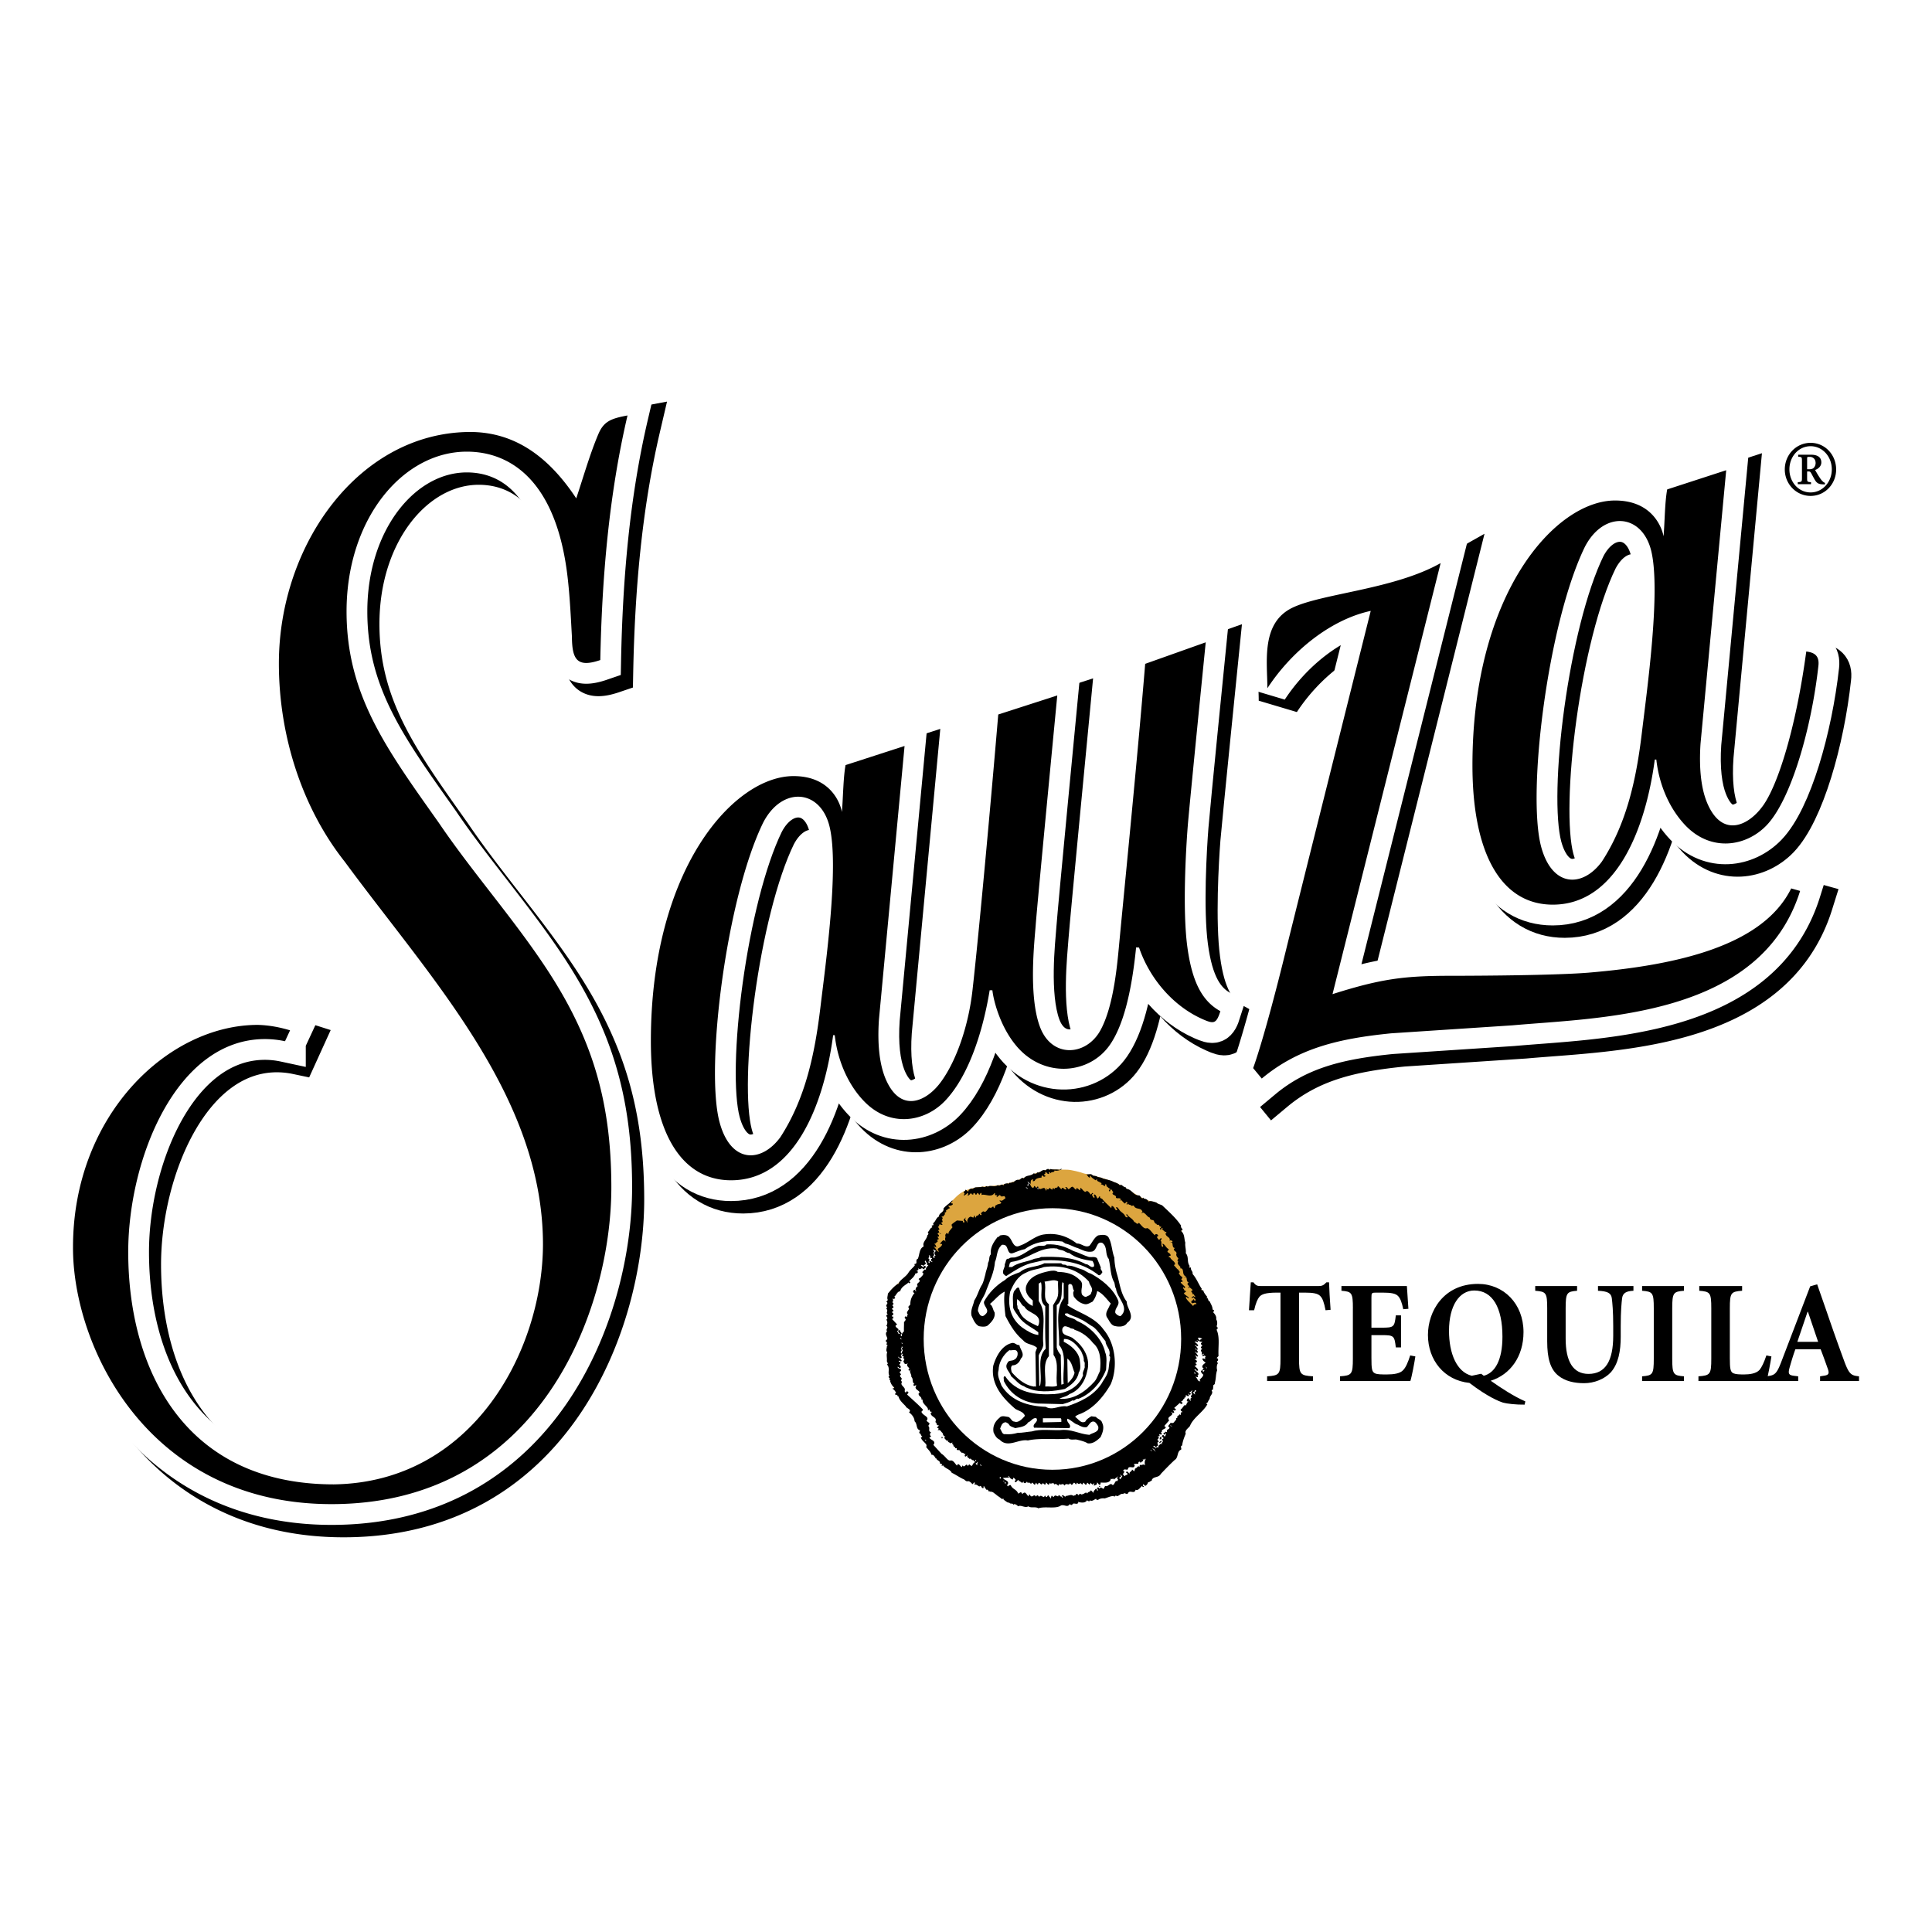 <svg xmlns="http://www.w3.org/2000/svg" width="2500" height="2500" viewBox="0 0 192.756 192.756"><path fill-rule="evenodd" clip-rule="evenodd" fill="#fff" d="M0 0h192.756v192.756H0V0z"/><path d="M129.605 135.545c0 1.586.111 1.688 1.393 1.771v.471h-4.578v-.471c1.223-.084 1.334-.186 1.334-1.771v-6.58h-.361c-1.141 0-1.531.172-1.74.414-.182.215-.361.613-.529 1.344h-.514c.057-1.031.139-2.029.182-2.785h.264c.25.342.402.371.777.371h5.723c.361 0 .514-.086.779-.371h.264c.014.613.084 1.754.154 2.742l-.502.043c-.154-.785-.293-1.186-.529-1.416-.236-.256-.695-.342-1.531-.342h-.584v6.58h-.002zM134.979 130.535c0-1.57-.111-1.67-1.143-1.756v-.471h6.529c.014.242.082 1.312.152 2.27l-.514.043c-.141-.684-.293-1.084-.516-1.314-.238-.256-.697-.342-1.545-.342h-.557c-.531 0-.557 0-.557.5v2.998h1.027c1.227 0 1.27-.07 1.406-1.227h.518v3.197h-.518c-.137-1.156-.18-1.227-1.406-1.227h-1.027v2.283c0 1.07.043 1.383.348 1.527.236.113.625.113 1.209.113.656 0 1.311-.086 1.617-.441.25-.258.473-.758.693-1.457l.516.1c-.082.572-.361 2.055-.5 2.455h-7.016v-.471c1.17-.084 1.281-.186 1.281-1.771v-5.009h.003zM146.838 137.26c-1.504-.371-2.27-2.229-2.27-4.482 0-2.527 1.043-4.025 2.52-4.025 1.822 0 2.811 1.713 2.811 4.609 0 2.326-.736 3.611-1.865 3.898-.125-.1-.193-.156-.264-.199l-.932.199zm5.344 2.556c-1.129-.488-2.465-1.357-3.451-2.059 1.949-.613 3.27-2.412 3.27-4.852 0-2.842-1.99-4.811-4.537-4.811-3.451 0-4.998 2.752-4.998 5.094 0 2.514 1.629 4.527 4.137 4.785 1.877 1.428 2.934 1.826 3.367 1.971.332.098 1.322.213 2.143.197l.069-.325zM157.346 128.309v.471c-1.016.086-1.141.186-1.141 1.756v3.014c0 2.283.736 3.525 2.281 3.525 1.686 0 2.465-1.299 2.465-3.812v-.955c0-1.529-.086-2.342-.143-2.799-.068-.5-.43-.686-1.377-.729v-.471h3.537v.471c-.711.029-1.059.229-1.129.729-.055.457-.139 1.27-.139 2.799v1.055c0 1.4-.223 2.697-1.002 3.57-.639.672-1.658 1.068-2.645 1.068-.945 0-1.908-.184-2.617-.783-.75-.627-1.072-1.684-1.072-3.383v-3.299c0-1.57-.111-1.67-1.195-1.756v-.471h4.177zM166.838 135.545c0 1.586.125 1.688 1.168 1.771v.471h-4.174v-.471c1.057-.084 1.166-.186 1.166-1.771v-5.01c0-1.57-.109-1.67-1.166-1.756v-.471h4.174v.471c-1.043.086-1.168.186-1.168 1.756v5.01zM172.586 135.49c0 1.07.055 1.398.361 1.527.236.102.627.113 1.057.113.559 0 1.213-.086 1.545-.455.223-.271.447-.744.684-1.443l.502.1c-.084.572-.363 2.055-.488 2.455h-6.793v-.471c1.17-.084 1.281-.186 1.281-1.771v-5.01c0-1.57-.111-1.67-1.199-1.756v-.471h4.275v.471c-1.113.086-1.225.186-1.225 1.756v4.955z" fill-rule="evenodd" clip-rule="evenodd"/><path d="M180.34 130.877h.039l1.016 2.998h-2.074l1.019-2.998zm1.25 6.91h3.885v-.471c-.752-.084-.977-.156-1.479-1.525a214.043 214.043 0 0 1-1.752-4.943l-.945-2.711-.697.201-2.867 7.494c-.5 1.312-.682 1.385-1.529 1.484v.471h3.201v-.471l-.348-.043c-.654-.07-.684-.229-.475-.955.182-.631.375-1.27.543-1.699h2.52c.209.543.486 1.299.654 1.785.25.627.18.785-.348.855l-.363.057v.471z" fill-rule="evenodd" clip-rule="evenodd"/><path d="M29.647 105.123a10 10 0 0 0-2.011-.213c-8.852 0-13.64 12.006-13.64 21.244 0 11.662 5.589 23.197 20.516 23.197 13.78-.199 20.816-13.234 20.871-23.928 0-14.818-11.197-26.537-19.786-38.207-4.202-5.325-6.562-12.49-6.562-19.786 0-11.907 8.044-23.1 19.144-23.1 3.745.037 7.323 1.771 10.517 6.632.688-2.043 1.37-4.434 2.191-6.39.55-1.306 1.281-1.577 2.923-1.884-1.858 7.958-2.547 16.226-2.707 24.412-2.332.792-2.818-.079-2.826-2.341-.119-1.97-.208-4.003-.445-6.002-1.121-9.529-5.658-12.449-10.058-12.463-6.387 0-11.989 6.717-11.989 15.954 0 8.336 4.021 13.769 9.191 21.07 3.258 4.805 7.26 9.33 10.516 14.196 4.662 6.965 6.703 13.332 6.709 22.154 0 12.393-7.216 31.637-27.927 31.637-18.323 0-25.832-15.732-25.783-25.641 0-13.119 9.435-22.17 18.44-22.17 1.024.016 2.089.186 3.21.543l-.494 1.086zM134.158 100.428l10.771-43.003c-4.648 2.619-11.746 3.004-14.754 4.438-3.188 1.515-2.52 5.418-2.52 8.045 2.395-3.661 6.266-6.846 10.301-7.716 0 0-7.863 31.471-8.393 33.643-2.227 9.06-3.328 11.974-3.328 11.974l.852 1.041c3.672-3.07 7.779-3.996 12.916-4.51l12.121-.799c8.727-.787 24.734-.787 28.688-13.411l-.893-.249c-2.826 5.731-11.357 7.648-20.264 8.404-4.051.33-14.268.314-14.268.314-4.158.028-6.471.315-11.229 1.829z" fill-rule="evenodd" clip-rule="evenodd" stroke="#000" stroke-width="4.144" stroke-miterlimit="2.613"/><path d="M111.957 105.453c1.268-1.828 2.129-4.984 2.602-9.698l.279.021c1.086 3.138 3.453 5.864 6.361 7.147 1.086.488 1.363.488 1.768-.799-1.684-.926-2.812-2.684-3.299-6.434-.502-3.734-.139-9.858.027-11.993.18-2.134 1.824-18.374 1.824-18.374l-6.055 2.143c-.738 8.857-1.99 21.585-2.547 27.445-.209 2.158-.514 6.599-1.936 9.156-1.418 2.539-4.885 2.797-6.041-.443-1.127-3.127-.514-8.482-.404-10.097.154-2.063 2.158-22.905 2.158-22.905l-5.891 1.904c-.744 8.859-1.914 21.594-2.561 27.444-.41 3.654-1.635 7.082-3.089 9.123-1.511 2.127-4.183 3.283-5.644-.371-.549-1.357-.779-3.299-.606-5.799l2.554-27.262-5.895 1.906c-.222 1.271-.229 3.083-.354 4.683 0 0-.566-3.57-4.838-3.57-5.909 0-14.231 9.167-14.231 26.415 0 8.994 2.958 13.904 8.01 13.904 6.244 0 9.243-7.338 10.175-14.477h.16c.307 2.742 1.462 5.068 2.923 6.584 2.541 2.639 6.028 2.111 8.072-.016 2.465-2.57 3.842-7.225 4.469-11.049h.264c.141 1.141.828 3.668 2.359 5.51 2.734 3.285 7.325 2.914 9.386-.098zM83.978 83.728c.968 4.032-.438 13.959-.925 18.04-.544 4.584-1.483 9.053-3.988 12.922-1.901 2.598-4.963 2.668-6.068-1.5-1.434-5.41.667-22.332 4.355-29.891 1.893-3.647 5.721-3.334 6.626.429z" fill-rule="evenodd" clip-rule="evenodd"/><path d="M111.957 105.453c1.268-1.828 2.129-4.984 2.602-9.698l.279.021c1.086 3.138 3.453 5.864 6.361 7.147 1.086.488 1.363.488 1.768-.799-1.684-.926-2.812-2.684-3.299-6.434-.502-3.734-.139-9.858.027-11.993.18-2.134 1.824-18.374 1.824-18.374l-6.055 2.143c-.738 8.857-1.99 21.585-2.547 27.445-.209 2.158-.514 6.6-1.936 9.156-1.418 2.539-4.885 2.797-6.041-.443-1.127-3.127-.514-8.482-.404-10.097.154-2.063 2.158-22.905 2.158-22.905l-5.891 1.904c-.744 8.859-1.914 21.594-2.561 27.444-.41 3.654-1.635 7.082-3.089 9.123-1.511 2.127-4.183 3.283-5.644-.371-.549-1.357-.78-3.299-.606-5.799l2.554-27.262-5.895 1.906c-.222 1.271-.229 3.083-.354 4.683 0 0-.566-3.57-4.838-3.57-5.909 0-14.231 9.167-14.231 26.415 0 8.994 2.958 13.904 8.01 13.904 6.244 0 9.243-7.338 10.175-14.477h.16c.307 2.742 1.462 5.068 2.923 6.584 2.541 2.639 6.028 2.111 8.072-.016 2.465-2.57 3.842-7.225 4.469-11.049h.264c.141 1.141.828 3.668 2.359 5.51 2.734 3.285 7.325 2.914 9.386-.098M83.978 83.728c.968 4.032-.438 13.959-.925 18.04-.544 4.584-1.483 9.053-3.988 12.922-1.901 2.598-4.963 2.668-6.068-1.5-1.434-5.41.667-22.332 4.355-29.891 1.893-3.647 5.721-3.334 6.626.429z" fill="none" stroke="#000" stroke-width="4.144" stroke-miterlimit="2.613"/><path d="M181.424 66.247c-1.059 7.701-2.84 13.306-4.301 15.354-1.504 2.119-4.176 3.284-5.637-.371-.557-1.37-.781-3.305-.6-5.795l2.547-27.275-5.887 1.912c-.236 1.27-.236 3.077-.361 4.683 0 0-.57-3.582-4.846-3.582-5.9 0-14.223 9.172-14.223 26.426 0 8.992 2.949 13.896 8.002 13.896 6.25 0 9.244-7.337 10.174-14.477h.168c.309 2.755 1.461 5.067 2.924 6.588 2.547 2.651 6.025 2.114 8.072-.014 2.463-2.569 4.496-9.736 5.162-15.94.128-1.006-.403-1.32-1.194-1.405zm-15.477-10.022c.986 4.041-.434 13.955-.92 18.045-.541 4.589-1.475 9.059-3.994 12.933-1.893 2.585-4.955 2.65-6.068-1.513-1.434-5.403.668-22.335 4.369-29.9 1.895-3.641 5.707-3.328 6.613.435z" fill-rule="evenodd" clip-rule="evenodd"/><path d="M181.424 66.247c-1.059 7.701-2.84 13.306-4.301 15.354-1.504 2.119-4.176 3.284-5.637-.371-.557-1.37-.781-3.305-.6-5.795l2.547-27.275-5.887 1.912c-.236 1.27-.236 3.077-.361 4.683 0 0-.57-3.582-4.846-3.582-5.9 0-14.223 9.172-14.223 26.426 0 8.992 2.949 13.896 8.002 13.896 6.25 0 9.244-7.337 10.174-14.477h.168c.309 2.755 1.461 5.067 2.924 6.588 2.547 2.651 6.025 2.114 8.072-.014 2.463-2.569 4.496-9.736 5.162-15.94.128-1.006-.403-1.32-1.194-1.405m-15.477-10.022c.986 4.041-.434 13.955-.92 18.045-.541 4.589-1.475 9.058-3.994 12.933-1.893 2.585-4.955 2.65-6.068-1.513-1.434-5.403.668-22.335 4.369-29.9 1.895-3.641 5.707-3.328 6.613.435z" fill="none" stroke="#000" stroke-width="4.144" stroke-miterlimit="2.613"/><path d="M28.436 103.883a9.643 9.643 0 0 0-2.004-.215c-8.858 0-13.639 12.006-13.639 21.242 0 11.68 5.582 23.186 20.509 23.186 13.778-.188 20.82-13.219 20.871-23.912 0-14.82-11.199-26.541-19.778-38.214-4.212-5.312-6.571-12.492-6.571-19.773 0-11.914 8.046-23.1 19.14-23.1 3.75.029 7.327 1.771 10.528 6.624.683-2.041 1.363-4.426 2.192-6.379.549-1.314 1.28-1.585 2.923-1.892-1.858 7.95-2.553 16.223-2.715 24.403-2.331.8-2.817-.07-2.832-2.333-.112-1.971-.202-4.005-.438-5.997-1.119-9.529-5.658-12.457-10.047-12.462-6.397 0-11.999 6.709-11.999 15.946 0 8.346 4.03 13.77 9.201 21.078 3.249 4.799 7.25 9.324 10.509 14.199 4.662 6.971 6.7 13.324 6.708 22.146.006 12.393-7.209 31.637-27.92 31.637-18.323 0-25.832-15.732-25.79-25.641 0-13.121 9.444-22.172 18.44-22.172 1.022.027 2.089.201 3.216.543l-.504 1.086zM132.945 99.186l10.787-43.004c-4.648 2.621-11.76 3.013-14.766 4.44-3.188 1.521-2.52 5.418-2.52 8.045 2.393-3.664 6.275-6.846 10.312-7.718 0 0-7.877 31.479-8.408 33.65-2.211 9.055-3.324 11.967-3.324 11.967l.861 1.041c3.676-3.068 7.768-3.996 12.902-4.512l12.125-.799c8.727-.785 24.732-.799 28.684-13.407l-.891-.251c-2.824 5.731-11.357 7.661-20.25 8.407-4.051.326-14.279.312-14.279.312-4.16.03-6.471.315-11.233 1.829z" fill-rule="evenodd" clip-rule="evenodd" fill="#fff" stroke="#fff" stroke-width="4.144" stroke-miterlimit="2.613"/><path d="M110.746 104.227c1.268-1.844 2.131-4.998 2.604-9.706l.293.015c1.07 3.137 3.436 5.863 6.346 7.148 1.1.484 1.363.484 1.768-.799-1.684-.93-2.797-2.684-3.297-6.428-.502-3.74-.127-9.865.039-12 .168-2.126 1.797-18.373 1.797-18.373l-6.041 2.148c-.723 8.858-1.992 21.58-2.547 27.445-.209 2.148-.516 6.594-1.936 9.149-1.42 2.541-4.873 2.799-6.039-.443-1.133-3.125-.52-8.484-.4-10.096.148-2.063 2.152-22.901 2.152-22.901l-5.889 1.9c-.746 8.858-1.908 21.6-2.562 27.443-.404 3.67-1.628 7.08-3.09 9.121-1.503 2.129-4.182 3.299-5.644-.355-.542-1.371-.778-3.312-.604-5.811l2.553-27.257-5.888 1.906c-.228 1.271-.236 3.075-.361 4.682 0 0-.556-3.584-4.83-3.584-5.915 0-14.231 9.172-14.231 26.422 0 8.994 2.958 13.904 8.003 13.904 6.242 0 9.241-7.336 10.181-14.477h.16c.307 2.742 1.455 5.07 2.917 6.582 2.548 2.656 6.026 2.113 8.072-.014 2.465-2.57 3.843-7.209 4.468-11.051h.271c.133 1.156.822 3.67 2.359 5.512 2.724 3.298 7.318 2.914 9.376-.082zM82.769 82.485c.973 4.034-.433 13.955-.919 18.042-.551 4.582-1.482 9.064-3.996 12.934-1.898 2.584-4.96 2.656-6.067-1.514-1.435-5.396.668-22.339 4.362-29.889 1.893-3.649 5.721-3.328 6.62.427z" fill-rule="evenodd" clip-rule="evenodd"/><path d="M110.746 104.227c1.268-1.844 2.131-4.998 2.604-9.706l.293.015c1.07 3.137 3.436 5.863 6.346 7.148 1.1.484 1.363.484 1.768-.799-1.684-.93-2.797-2.684-3.297-6.428-.502-3.74-.127-9.865.039-12 .168-2.126 1.797-18.373 1.797-18.373l-6.041 2.148c-.723 8.858-1.992 21.58-2.547 27.445-.209 2.148-.516 6.594-1.936 9.149-1.42 2.541-4.873 2.799-6.039-.443-1.133-3.125-.52-8.484-.4-10.096.148-2.063 2.152-22.901 2.152-22.901l-5.889 1.9c-.746 8.858-1.908 21.6-2.562 27.443-.404 3.67-1.628 7.08-3.09 9.121-1.503 2.129-4.182 3.299-5.645-.355-.542-1.371-.777-3.312-.604-5.811l2.553-27.257-5.888 1.906c-.228 1.271-.236 3.075-.361 4.682 0 0-.556-3.584-4.83-3.584-5.915 0-14.231 9.172-14.231 26.422 0 8.994 2.958 13.904 8.003 13.904 6.242 0 9.241-7.336 10.181-14.477h.16c.307 2.74 1.455 5.07 2.917 6.582 2.548 2.656 6.026 2.113 8.072-.014 2.465-2.57 3.843-7.209 4.468-11.051h.271c.133 1.156.822 3.67 2.359 5.512 2.725 3.298 7.319 2.914 9.377-.082M82.769 82.485c.973 4.034-.433 13.955-.919 18.042-.551 4.582-1.482 9.064-3.996 12.934-1.898 2.584-4.96 2.656-6.067-1.514-1.435-5.396.668-22.339 4.363-29.889 1.892-3.649 5.72-3.328 6.619.427z" fill="none" stroke="#fff" stroke-width="4.144" stroke-miterlimit="2.613"/><path d="M180.211 65.003c-1.041 7.71-2.838 13.307-4.299 15.356-1.504 2.119-4.176 3.282-5.637-.373-.543-1.362-.779-3.303-.613-5.796l2.561-27.275-5.887 1.914c-.236 1.271-.236 3.083-.361 4.683 0 0-.557-3.577-4.844-3.577-5.902 0-14.225 9.165-14.225 26.417 0 8.988 2.965 13.905 8.018 13.905 6.234 0 9.227-7.345 10.174-14.477h.154c.305 2.75 1.459 5.068 2.92 6.589 2.547 2.642 6.027 2.107 8.074-.021 2.463-2.569 4.494-9.736 5.178-15.934.111-1.002-.418-1.323-1.213-1.411zM164.75 54.99c.961 4.032-.445 13.955-.932 18.045-.545 4.589-1.479 9.05-3.996 12.92-1.893 2.59-4.955 2.654-6.068-1.5-1.42-5.404.684-22.342 4.371-29.901 1.893-3.648 5.721-3.333 6.625.436z" fill-rule="evenodd" clip-rule="evenodd"/><path d="M180.211 65.003c-1.041 7.71-2.838 13.306-4.299 15.355-1.504 2.12-4.176 3.282-5.637-.373-.543-1.361-.779-3.303-.613-5.795l2.561-27.275-5.887 1.915c-.236 1.271-.236 3.083-.361 4.683 0 0-.557-3.577-4.844-3.577-5.902 0-14.225 9.165-14.225 26.417 0 8.988 2.965 13.905 8.018 13.905 6.234 0 9.227-7.345 10.174-14.477h.154c.305 2.75 1.459 5.068 2.92 6.589 2.547 2.642 6.027 2.107 8.074-.021 2.463-2.569 4.494-9.736 5.178-15.934.111-1.003-.418-1.324-1.213-1.412M164.75 54.99c.961 4.032-.445 13.955-.932 18.045-.545 4.589-1.479 9.05-3.996 12.92-1.893 2.59-4.955 2.654-6.068-1.5-1.42-5.404.684-22.343 4.371-29.901 1.893-3.648 5.721-3.333 6.625.436z" fill="none" stroke="#fff" stroke-width="4.144" stroke-miterlimit="2.613"/><path d="M28.436 103.883a9.643 9.643 0 0 0-2.004-.215c-8.858 0-13.639 12.006-13.639 21.242 0 11.68 5.582 23.186 20.509 23.186 13.778-.188 20.82-13.219 20.871-23.912 0-14.818-11.199-26.541-19.778-38.214-4.212-5.312-6.571-12.492-6.571-19.773 0-11.914 8.046-23.1 19.14-23.1 3.75.029 7.327 1.772 10.528 6.624.683-2.041 1.363-4.426 2.192-6.379.549-1.314 1.28-1.585 2.923-1.892-1.858 7.95-2.553 16.223-2.715 24.403-2.331.8-2.817-.07-2.832-2.333-.112-1.971-.202-4.005-.438-5.997-1.119-9.529-5.658-12.457-10.047-12.462-6.397 0-11.999 6.709-11.999 15.946 0 8.346 4.03 13.77 9.201 21.078 3.249 4.799 7.25 9.324 10.509 14.199 4.662 6.971 6.7 13.324 6.708 22.146.006 12.393-7.209 31.637-27.92 31.637-18.323 0-25.832-15.732-25.79-25.641 0-13.119 9.444-22.172 18.44-22.172 1.022.027 2.089.201 3.216.543l-.504 1.086zM132.945 99.186l10.787-43.004c-4.648 2.621-11.76 3.013-14.766 4.44-3.188 1.521-2.52 5.418-2.52 8.045 2.393-3.664 6.275-6.846 10.312-7.718 0 0-7.877 31.479-8.408 33.65-2.211 9.055-3.324 11.967-3.324 11.967l.861 1.041c3.676-3.068 7.768-3.996 12.902-4.512l12.125-.799c8.727-.785 24.732-.799 28.684-13.407l-.891-.251c-2.824 5.731-11.357 7.661-20.25 8.407-4.051.326-14.279.312-14.279.312-4.16.03-6.471.315-11.233 1.829zM110.746 104.227c1.268-1.844 2.131-4.998 2.604-9.706l.293.015c1.07 3.137 3.436 5.863 6.346 7.148 1.1.484 1.363.484 1.768-.799-1.684-.93-2.797-2.684-3.297-6.428-.502-3.74-.127-9.865.039-12 .168-2.126 1.797-18.373 1.797-18.373l-6.041 2.148c-.723 8.858-1.992 21.58-2.547 27.445-.209 2.148-.516 6.594-1.936 9.149-1.42 2.541-4.873 2.799-6.039-.443-1.133-3.125-.52-8.484-.4-10.096.148-2.063 2.152-22.901 2.152-22.901l-5.889 1.9c-.746 8.858-1.908 21.6-2.562 27.443-.404 3.67-1.628 7.08-3.09 9.121-1.503 2.129-4.182 3.299-5.644-.355-.542-1.371-.778-3.312-.604-5.811l2.553-27.257-5.888 1.906c-.228 1.271-.236 3.075-.361 4.682 0 0-.556-3.584-4.83-3.584-5.915 0-14.231 9.172-14.231 26.422 0 8.994 2.958 13.904 8.003 13.904 6.242 0 9.241-7.336 10.181-14.477h.16c.307 2.742 1.455 5.07 2.917 6.582 2.548 2.656 6.026 2.113 8.072-.014 2.465-2.57 3.843-7.209 4.468-11.051h.271c.133 1.156.822 3.67 2.359 5.512 2.724 3.298 7.318 2.914 9.376-.082zM82.769 82.485c.973 4.034-.433 13.955-.919 18.042-.551 4.582-1.482 9.064-3.996 12.934-1.898 2.584-4.96 2.656-6.067-1.514-1.435-5.396.668-22.339 4.362-29.889 1.893-3.649 5.721-3.328 6.62.427z" fill-rule="evenodd" clip-rule="evenodd"/><path d="M180.211 65.003c-1.041 7.71-2.838 13.307-4.299 15.356-1.504 2.119-4.176 3.282-5.637-.373-.543-1.362-.779-3.303-.613-5.796l2.561-27.275-5.887 1.914c-.236 1.271-.236 3.083-.361 4.683 0 0-.557-3.577-4.844-3.577-5.902 0-14.225 9.165-14.225 26.417 0 8.988 2.965 13.905 8.018 13.905 6.234 0 9.227-7.345 10.174-14.477h.154c.305 2.75 1.459 5.068 2.92 6.589 2.547 2.642 6.027 2.107 8.074-.021 2.463-2.569 4.494-9.736 5.178-15.934.111-1.002-.418-1.323-1.213-1.411zM164.75 54.99c.961 4.032-.445 13.955-.932 18.045-.545 4.589-1.479 9.05-3.996 12.92-1.893 2.59-4.955 2.654-6.068-1.5-1.42-5.404.684-22.342 4.371-29.901 1.893-3.648 5.721-3.333 6.625.436zM180.645 44.518c1.184 0 2.115 1.034 2.115 2.312 0 1.27-.932 2.3-2.115 2.3-1.197 0-2.115-1.03-2.115-2.3-.001-1.278.917-2.312 2.115-2.312zm0-.336c-1.436 0-2.576 1.186-2.576 2.657 0 1.448 1.141 2.639 2.576 2.639 1.434 0 2.547-1.191 2.547-2.639-.001-1.471-1.114-2.657-2.547-2.657zm-1.239 1.186v.201c.348.021.375.033.375.406v1.726c0 .364-.027.379-.418.408v.199h1.322v-.199c-.375-.029-.389-.044-.389-.408v-.663h.18c.084 0 .139.035.209.143.055.093.266.507.402.727.182.301.391.4.754.415l.236.008v-.151l-.027-.015a.677.677 0 0 1-.236-.178c-.1-.093-.197-.228-.336-.45-.137-.199-.305-.514-.391-.648.35-.114.627-.394.627-.75 0-.627-.541-.771-1.016-.771h-1.292zm.891.4c0-.178 0-.187.264-.187.236 0 .584.143.584.628 0 .107-.043.379-.264.528a.702.702 0 0 1-.334.079h-.25v-1.048z" fill-rule="evenodd" clip-rule="evenodd"/><path d="M96.561 118.686c1.027-.398 2.4-.242 3.82-.572 1.363-.312 3.533-1.439 4.381-1.439.57 0 1.363.027 1.74.027.418.016 1.35.256 1.643.373 1.059.229 2.031.484 2.99.855.836.312 1.949 1.143 2.715 1.527 1.686.857 1.211-.113 3.355 2.113.988 1.027.764 2.396 1.211 4.125.584 2.242 2.574 3.883 2.867 6.326.32 2.783-.098 6.279-1.072 7.936-.486.814-1.295 1.4-1.795 2.215-.473.771-.516 1.557-.85 2.496-.209.613-3.008 3.398-4.551 3.941-1.336.455-2.658.543-4.135.844-2.031.412-4.705 1.141-7.379.67-.996-.156-1.518-.912-2.234-1.342-2.366-1.398-4.468-1.658-6.173-3.727-.953-1.156-1.135-2.67-1.963-4.039-.599-.973-1.809-1.9-2.15-3.057-.384-1.299-.578-7.922-.187-9.107.11-.328 2.226-1.756 2.803-3.156.919-2.242 1.497-4.012 3.404-5.895.641-.655.863-.843 1.56-1.114z" fill-rule="evenodd" clip-rule="evenodd" fill="#dca53f"/><path d="M104.705 116.73l.1-.1c.318.1.625 0 .916.1.059-.1.141-.115.223-.1.029.029-.473.256-.736.143 0 .258-.32.086-.377.285l-.125-.143c-.068.029-.041.143-.041.199-.209.117-.377-.5-.377 0-.068-.029-.082.059-.137.086.039.086.18.031.137.145-.027.084-.125.041-.18.041-.057-.041-.07-.129-.125-.1-.1.029-.043.143-.068.199-.254.029-.59.072-.682.33l-.18.043c0-.043-.014-.113.049-.143-.027-.059-.105-.029-.139-.029-.217.113-.057.385-.195.459.064.141.139.367.334.367l.092-.184c.131 0 .096.242.273.129l.084-.129c.166.756.654-.242.793.471l.098-.1c-.055-.016-.055-.086-.055-.129.068.029.125.129.223.086l.096-.145.266.188.098-.188.139.145c0-.27.375-.043.32-.328.139.059.223.184.361.328.18-.416.279.199.529-.043l-.139-.156c.082-.07.25.043.266.156.193.141.361-.443.598-.102l.193.188c.057-.043.057-.115.084-.188.084.059.223.145.305.242.1-.055.043-.154.057-.242.223.088.334.459.6.389v-.102c.207.057.307.199.418.373.139.012.125-.26.277-.088-.25.088-.041.285.041.414h.057c.125-.1-.139-.213 0-.326.279 0 .236.711.486.227v-.029h.098c-.055.158.098.199.195.229.291.371.613.615.918.943l.041-.229c.223.016.309.312.42.428.039 0 .109 0 .139-.07 0-.088-.168-.1-.1-.229.127-.029.182.141.266.199.152.314.514.371.641.74.111.045.166.158.238 0-.043-.07-.182-.113-.127-.227l.027-.045c.182.346.586.445.752.814.195.016.25.33.461.074.25.242.514.684.818.527.309.1.502.525.781.713.07-.029 0-.143.084-.1.098-.029.166.016.223.1.068.113-.07.113-.125.172.068.1.111.199.236.301l.18-.201c.084.043.043.129.043.201-.043-.029-.055.012-.098.041.207.172 0 .43.193.656.211-.084-.041-.199.043-.326.264.113.307.414.611.555l-.152.242c.111.145.363.188.32.414.111-.055-.445.1-.043.158.125.301.502.385.502.715-.057-.043-.098.057-.125.07.168.158.307.4.486.471 0 .059 0 .129.07.158h.029v.084c-.029 0-.057.029-.1.057.084.174.182.344.391.416-.098.059-.041.186-.154.229l.154.156c0 .172-.209 0-.195.172l.459.441-.098.102-.096-.102c-.111.113.111.201.096.33.057.041.195 0 .141.143-.057.057-.141.057-.182.143.098.199.5.328.475.5-.127.041-.182-.258-.293-.072.166.344.486.543.736.844.084-.188.195-.188.334-.201-.111-.357-.486.143-.516-.229 0-.158.182-.086.182-.242.154-.043.084.271.236.1.043-.199-.207-.143-.193-.328l-.168.129c-.082-.158.111-.129.125-.23.098 0 .154.188.236.059-.139-.016-.111-.328-.318-.242-.029-.059.012-.072.025-.086-.025-.086-.164-.129-.125-.244.07.016.1-.055.125-.1l-.305-.271a.108.108 0 0 0-.057.102h-.098c.363-.285-.305-.314.072-.572-.293-.113-.113-.428-.293-.57-.043.043-.057.113-.141.102l.141-.145c-.461-.172-.057-.842-.598-.799.291-.129-.391-.357-.141-.672-.195-.084 0-.213 0-.342-.125-.072-.264-.314-.182-.457.043-.258-.516-.316-.139-.559-.416.016-.098-.67-.459-.525 0-.102.209.012.193-.145-.055-.07-.139-.086-.236-.086l-.057.059c.154-.4-.4-.385-.4-.771.039.012.055-.014.096-.043 0-.059-.041-.072-.057-.1-.055-.014-.096.057-.123.1.123-.229-.377-.229-.195-.471-.168-.059-.098.113-.182.17-.055 0-.068-.07-.098-.129l.141-.143c-.043-.07-.111-.041-.166-.041.012-.088-.057-.129-.1-.188h-.193c.014-.041-.016-.084-.043-.1-.082.016-.195-.143-.223-.242-.027-.213-.418-.043-.418-.369-.279-.074-.389-.414-.695-.516l-.098.086-.043-.043.1-.1c-.154-.5-.684-.158-.877-.643l-.236.043c-.043-.158-.266-.043-.322-.244-.039.043-.053.131-.139.102l-.027-.059c.027-.043.113-.055.084-.143-.111-.156-.168.129-.279.1l-.361-.371c-.043.043-.082.115-.139.102l.139-.158c-.182-.186-.307-.014-.5-.143.139-.314-.586-.23-.236-.57-.154-.057-.113-.244-.279-.271l-.098.244c-.041-.074-.111-.102-.07-.201.057.043.07-.059.125-.086-.207-.072-.207-.172-.416-.285.012-.016.055-.043.055-.1l-.098-.084c-.07.025-.041.125-.055.184-.152 0-.293-.242-.459-.1 0-.045.152-.084.082-.172l-.082-.115-.084.115c.334-.143-.461-.115-.225-.443l-.193.143c-.168-.143-.404-.242-.5-.471-.098.029-.029.143-.057.199-.166.029-.266-.299-.404-.371.139.172.502-.129.697.172l.361.059c.154.154.459.084.625.229.377.113.795.172 1.074.342.236.084.541.172.639.371.016-.016.055-.057.055-.102.197.045.309.273.545.273-.029.084.055.113.082.156.557.086.654.672 1.252.654.141.059.252.473.418.188-.041.072.057.113.084.143.182 0 .334.113.418.285.209-.127.529.029.779.086.168.186.391.172.598.301.613.584 1.434 1.312 1.879 2.025-.137.217.404.4-.041.502.418.299.32.785.459 1.186-.055.312.098.727.043 1.041.348.412.068.898.418 1.312-.043 0-.07.014-.1.059 0 .041.029.057.057.07h.141c-.043.301.207.344.164.643.404.443.615 1.057.92 1.484l-.068.1.221.059c.029.199.238.455.404.656l-.125.129c.266-.129.125.271.361.301.098.27.279.484.279.797.041.059.193.059.141.188l-.1.084c.195.188.377.443.32.715.141.242.125.484.041.713.084.059.127.129.1.229l-.1.102c.35.77.141 1.684.195 2.627l-.195.199c.1.014.182.113.141.242-.041.059-.125.084-.084.172l.084.1c-.125.127-.152.484-.084.699-.152.428-.098.783-.223 1.242.014.129-.057.201-.152.242l-.043.457c-.068-.029-.098.07-.139.086.223.312-.166.471-.182.799-.057.145-.182.242-.182.387.086-.072-.318.113-.055.186-.432.799-1.42 1.342-1.738 2.17-.154.213-.559.455-.418.756-.141.357-.307.742-.361 1.186-.236.1-.029.229-.1.414-.445.17-.248.799-.639 1.027-.461.428-.934.914-1.379 1.385-.236.443-.766.215-.918.643l.041.057c-.111-.057-.223.145-.404.145a.595.595 0 0 1-.236.342c-.111.029-.139-.1-.223-.145-.055.016-.055.088-.055.145.014.014.055.057.098.029.014.055-.014.084-.043.098-.082.016-.096-.055-.152-.098-.195.184-.402.514-.627.369-.139.516-.598-.072-.791.4-.182.086-.322-.172-.461.041-.266-.141-.502.373-.723.131-.057.057-.111.141-.197.1v-.043c-.318 0-.584.143-.916.242-.197-.041-.516.014-.654.143h-.168c0-.07-.014-.084-.055-.1-.154.057-.418.312-.6.129v.1c-.098 0-.209.029-.266-.1-.193.301-.555.258-.82.199l-.055-.057c-.041.471-.516-.014-.627.328-.111.027-.18 0-.236-.086-.236.4-.502.029-.877.145-.529.385-1.574.055-2.268.285-.27-.201-.723.012-.994-.201-.326.213-.73-.172-1.016 0-.119-.115-.229-.199-.369-.229l-.09.086c-.076-.229-.326-.029-.424-.229-.166.059-.34-.156-.551-.271-.082.115.092-.143-.082-.1h-.146c-.105-.143-.412-.285-.537-.428-.236-.145-.291-.299-.611-.287-.021-.055-.078-.027-.141-.027.016-.086-.055-.113-.096-.172H98.4c-.076-.143-.176-.227-.229-.369-.072.043-.035.143-.035.197-.25.115-.195-.355-.426-.143-.152-.07-.291-.256-.494-.184-.02-.088.078-.102.035-.201l-.035-.041-.195.197c-.091-.113-.305-.342-.464-.299-.147.043-.279-.1-.356-.17-.438-.188-.885-.514-1.246-.672-.166-.371-.667-.414-.863-.744l-.153.072.062-.172-.236-.1c.077-.256-.307-.271-.361-.514h-.154l.097-.084c-.174-.072-.174-.301-.402-.242-.111-.359-.347-.516-.557-.814.077-.029.042-.129.042-.188-.14-.256-.481-.414-.558-.756.077.029.098-.059.154-.084-.168-.045-.111-.287-.328-.346l.091-.271c-.432-.098-.236-.643-.543-.898 0-.312-.236-.67-.555-.885.319-.312-.273-.385-.327-.613-.335-.355-.614-.572-.731-.998h-.091c.015-.201-.139-.115-.236-.172v-.1c.042 0 .076-.029.097-.072-.077-.145-.188-.328-.361-.4.034-.1.188 0 .174-.143-.216-.141-.341-.4-.41-.629l.042-.029-.133-.113c.208-.158-.251-.229.034-.371-.229-.312.099-.799-.265-1.143.21-.084-.021-.227 0-.369.036-.271-.075-.586.036-.844-.167-.184-.036-.385-.036-.613l.099-.086c-.321-.043.075-.285-.196-.371a.162.162 0 0 1 .097-.199c.057-.029.036-.1.036-.145-.057-.213-.258-.469 0-.697-.224-.143.194-.385-.091-.514.111-.201.154-.414 0-.631.319-.17-.25-.414.154-.514-.265-.213.097-.355-.154-.57.034-.057.034-.127.091-.172-.307-.186.229-.355-.091-.527l.154-.188c-.12-.17 0-.412 0-.627.291-.342.589-.713.994-.969l.057.027c.089-.428.751-.699 1.016-1.172.208-.312.404-.428.632-.713-.055-.014-.035-.07-.035-.143.376.029.015-.4.319-.5.19-.355.12-1.027.6-1.24-.183-.414.299-.672.361-1.115.125-.1.125-.188.034-.301.174-.141.23-.412.418-.471.097-.043-.022-.113-.035-.172.075-.084.229.029.174-.199l-.042-.043c.271-.156.313-.568.598-.672.022-.439.538-.385.453-.799.25-.342.612-.484.884-.842v.143c-.056 0-.077.029-.099.045 0 .041-.012.129.042.141h.091c.063.145-.091.145-.133.201l-.319.043.196.229c-.216.029-.236.156-.433.242.062.014.042.1.042.129l-.167.1c.146.143-.083.215-.105.344l-.222.025a.195.195 0 0 1 .133.246h-.036c-.077.07.125.227 0 .326-.062-.014-.077.029-.097.045l.133.197c-.098.072-.403-.197-.327.129-.056-.014-.076.059-.139.1.159.102.083.188.236.271-.077-.113-.153.043-.236.072.173.016.062.328.29.271v.057h-.097c0-.057-.02-.07-.055-.1-.076-.043-.119.043-.173.1.097.113.173.113.137.271-.04 0-.117-.016-.137.043l.137.199-.194.102c.285.271-.341.213 0 .412-.111-.084-.153-.084-.271 0 .214.059.137.271.271.385-.022-.113-.196-.055-.271-.154l-.037.055c.216.115.273.471.501.471-.02-.1-.137-.154-.103-.283.139-.129.39-.215.43-.473l-.236-.041c.16-.1.362-.572.558-.201.021-.129-.091-.314.034-.471-.068-.043-.034-.143-.034-.229l.131-.186.174.143c-.034-.256.25-.471.418-.715-.111-.055-.091-.17-.091-.27.173-.145.341-.258.515-.387l.6.043c0 .043-.022.129.034.143.055 0 .112.029.131-.029 0-.113-.165-.197-.034-.297.063-.045.097-.143.188-.143-.23.197.077.283.077.469h.055c-.055-.186.062-.498.328-.572l.265.104.104-.23c.078.057.021.256.168.201-.035-.258.285-.1.285-.346h.104c-.041.059.057.102.078.145l.09-.1-.09-.1c.09-.059.229-.301.373-.143.293 0 .385-.629.635-.371.078-.072.16-.201.285-.129 0 .029-.02.113.043.129.193-.158-.023-.229.264-.328.041-.115.732-.072.293-.373v-.1c.242.158.34-.055.557-.172.014-.129-.062-.227-.154-.242-.082.072-.207.016-.305.043.02-.084-.062-.102-.098-.143a1.45 1.45 0 0 0-.293.229c.021-.057-.014-.07-.033-.086l.088-.102c-.068-.055-.318.059-.221-.184l-.059-.059c-.346.516-.889.059-1.32.201.057-.084.035-.172-.055-.229l-.141.229-.131-.201c-.16 0-.092.242-.271.146.02-.059-.057-.088-.092-.146-.062 0-.082.029-.104.059v.088c-.111.041-.203-.045-.223-.146-.097.059-.174.26-.333.242l-.037-.041.105-.1-.154-.127c.02.174-.167.174-.23.27h-.077v-.096c.042.012.057-.029.077-.045-.02-.129-.111-.113-.077-.271.12.057.12-.102.176-.156.111 0 .131.201.291.156-.02-.172.167-.199.265-.285.153.129.293-.113.459-.113l.592-.029v-.041c.195 0 .307.125.459-.059.117.07.174.07.291 0 .287-.043.594.113.863-.1.201.213.363-.23.551.057.041-.199.252-.215.426-.229l.076.088c.033-.26.285-.033.375-.23.027.057.084.027.139.027.146-.143.326-.285.557-.227.133-.029.264-.314.453-.143.25-.387.717-.188 1.002-.516.111.057.307.086.33-.086.361.086.473-.357.82-.199.11-.085.306-.255.417-.043z" fill-rule="evenodd" clip-rule="evenodd"/><path d="M102.504 117.859l.131.229c-.057.059-.088.143-.188.098l.152.145v-.145c.057-.039.092-.127.168-.098l-.263-.229zM102.504 118.615l-.188-.186c.055.057.243.03.188.186zM103.594 118.572v.086c-.07.027-.098-.072-.07-.145.027-.011.054.03.07.059zM109.996 119.93h.096v.099h-.096v-.099z" fill-rule="evenodd" clip-rule="evenodd" fill="#fff"/><path fill-rule="evenodd" clip-rule="evenodd" fill="#b3b4b6" d="M115.465 123.812l.181.129-.181-.129z"/><path d="M93.408 124.826c-.251.055-.194.314-.057.428-.097.027-.194.156-.097.242v.029c-.077 0-.111-.072-.173-.131.119-.113.173-.355 0-.412.062.029.097-.059.133-.102l-.133-.242.327.188zM92.983 125.496v.1c-.035-.014-.077.016-.09.043 0 .086.014.17.09.229h.041c-.012.143-.131-.043-.229-.043-.194-.016.055.186-.071.186-.068-.027-.083-.113-.16-.086.091-.012.174-.156.16-.285-.068-.043-.083-.127-.16-.113.091.027.216-.172.091-.271.294-.074.021.383.328.24zM92.392 125.725l-.131.143.131.199-.285.23-.077-.088c-.056 0-.111-.027-.154.029l.23.199.097-.141c.077-.029.131.041.188.1a.67.67 0 0 1-.285.242c-.133-.301-.313.172-.459-.1l-.036.041c.091.188-.16.172-.194.23h.089c.063.027.063.1.063.141-.063.088-.152.115-.228.088-.14.398-.398.514-.646.814.068-.016.089.055.131.098l-.097.1-.077-.1c-.307.271-.731.428-.842.885-.307 0-.404.443-.592.529l.091.1c.02.057-.056.072-.091.129-.097 0-.174-.016-.237-.1.14.127.194.371 0 .443.077-.045.097.055.14.07.097.186-.173.199-.077.242l.077.102c.097.17-.14.129-.14.283.077-.029.097.059.14.088.054.125-.077.125-.14.184.063.088.194.129.14.242-.042.045-.063.117-.14.1v.102h.097c.083.016.042.113.042.17-.022.059-.077.059-.14.059l.522.557-.055.057c-.273.115.111.328.188.414.034.113-.091.158-.133.229.133.072.076.301.272.242 0-.086-.105-.113-.14-.17 0-.072-.034-.158.034-.201.055 0 .117 0 .14.059-.022.143.305.285.057.371v.098c.034.016.054.115.131.074-.077-.129.021-.344.196-.473-.022-.285.012-.643 0-.885.012-.129.319-.287.075-.43.014-.057-.021-.154.056-.17.083-.043.117.057.174.043 0-.115.015-.186.091-.244-.307-.242.25-.514.063-.668-.099-.172.174-.23.174-.373 0-.416.131-.758.424-1.113h-.071c-.034-.059-.111-.129-.068-.201.057-.041.091-.141.174-.1.057.029.057.1.057.143h.076l-.076-.184c.034-.117.076-.285.228-.33-.285-.355.461-.371.079-.713.055-.027.075-.115.146-.086.125-.172.542-.441.181-.613.195-.016.195-.387.417-.201-.077-.242.173-.371.23-.5h-.133c.097-.171-.208-.372-.097-.485z" fill-rule="evenodd" clip-rule="evenodd" fill="#fff"/><path fill-rule="evenodd" clip-rule="evenodd" fill="#b3b4b6" d="M117.607 126.91h-.125.125z"/><path fill-rule="evenodd" clip-rule="evenodd" fill="#fff" d="M89.81 133.549l.057-.086.096.185-.153-.099zM119.543 133.463c-.029.127.057.199.139.242-.041.016-.057.115-.139.07-.014-.014-.055-.041-.029-.07h-.111v.029h.111c.086.342-.193.027-.332.141.168.115.307.242.361.373-.014.057-.098.057-.141.057-.027-.057-.109-.07-.082-.129-.027.059-.098.043-.139.043l.193.129c0 .129.225.199.07.328-.096.029-.057-.086-.125-.129l-.098.043c.152.07.266.172.291.328-.025.059-.111.043-.139.043-.041-.029-.055-.043-.055-.084h-.139c.152.041.264.299.361.414-.111.154-.168-.102-.32-.043.111.055.152.184.18.285l-.221.1a.318.318 0 0 1 .193.1c.154.129-.098.271-.193.271.111-.043.152.1.221.127-.053.115-.125.129-.221.115.082.143.307.242.361.457-.014.057-.098.057-.141.057-.027-.057-.109-.07-.082-.143h-.139v.059h.041c.111.17.459.285.32.514h-.098l.068.055c.086.287-.221.059-.236.129.211.113.211.529.502.414l-.098-.084c.111-.217.348-.287.375-.572-.152-.057-.096-.129-.221-.229-.043-.084.039-.143.068-.199.125 0 .1.143.152.199l.141-.227-.057.027c-.055 0-.137.043-.18-.027l.139-.145c-.361-.201.055-.484.195-.57l-.238-.199c0-.086-.182-.158-.053-.229.096 0 .18.012.236.1.012-.1-.043-.215.055-.271-.098-.242-.252.014-.334-.07v-.043c.043-.029.068-.115.139-.086v-.102h-.043c-.277.314-.027-.156-.221-.242a.172.172 0 0 1 .125-.229l-.125-.1c-.057-.127.068-.143.125-.242l-.125-.131c-.057-.127.111-.184.125-.242l-.279-.027v-.113c.068-.086.193-.131.279-.186-.119-.016-.23-.115-.412-.086zM90.032 134.076h-.069c.055-.113-.097-.143-.097-.201.035.115.195.059.166.201zM89.963 134.348c0 .1-.022.186-.097.242.291.172-.196.271.097.428 0 .102-.022.172-.097.23.034.055.111.113.097.184-.119.215-.251-.057-.384-.07.077.143.321.229.384.4-.097.143-.176-.029-.293 0v.1h.105c.202.127-.085.27-.051.27.062.115.176.174.142.301-.142.158-.196-.102-.322-.057.069.242.376.113.356.385-.057.043-.091.129-.176.086l.176.285c-.341.23.305.355-.034.572.074.055.074.127.131.184-.21.271.16.414.271.672.036.172-.075.285.099.371l.131-.141.154.141-.154.201c.558.527 1.093.971 1.565 1.484.043.115-.09.156-.131.242.131.4.862.471.501.9l.291.227c.037.145-.103.199-.103.287.229.213-.091.5.271.629-.132.156-.154.256 0 .414-.043.07-.112.07-.168.127.125.242.726.312.398.713l.821.9c.312.156.577.67.85.67.305-.1.487.314.681.5.153-.371.307.088.501.143l.042-.172c.265.344.362-.342.543.072l.137-.172.236.172c.148-.129.128-.285.322-.369v-.102c.02-.057.098-.027.133-.027v-.115h-.076v.115c-.037.014-.057.057-.092.027-.033-.027-.119-.057-.104-.143-.183.129-.223-.242-.362-.086l-.285-.242c.055-.016.055-.072.055-.129l-.186.129c-.23-.057.075-.328-.036-.271-.14.043-.174-.17-.327-.1-.043-.043-.117-.057-.097-.129h-.097c.021-.312-.424.029-.307-.342-.055 0-.154.041-.194-.043-.014-.057.02-.072.04-.1-.285.1-.111-.301-.361-.271.056-.029.056-.1.056-.158l-.188.1c-.022-.113-.39-.113-.196-.328l-.174.086c-.02-.143-.417-.285-.131-.455-.174.014-.251-.188-.285-.346-.176-.113-.196-.369-.466-.271-.015-.084.062-.098.103-.141l-.194-.131c.057-.098.194-.127.154-.242-.265.088-.119-.242-.321-.297.224-.529-.41-.459-.467-.885l.133-.145h-.133c-.069-.072-.111-.143-.089-.242l-.196.1c.16-.328-.632-.643-.501-1.07h-.131c.054-.316-.307-.316-.285-.613.041-.029.055-.072.089-.072v-.072c-.089-.172-.375-.242-.396-.471.034-.057.097-.199.034-.229h-.034v.029c-.034.059-.091.043-.162.043-.054-.014-.034-.072-.034-.129.022-.027.034-.057.105-.043-.307-.186-.083-.5-.327-.715.034-.312-.271-.484-.043-.756l-.151.143c-.176-.07-.022-.186 0-.285-.077 0-.119-.1-.176-.145-.075-.084-.055-.283.036-.326h-.036c-.097.127-.348.113-.327-.043-.208-.115.022-.258 0-.371-.032 0-.069-.045-.089-.057.02-.059-.042-.158.057-.172l-.196-.113c-.02-.072.063-.086.097-.129-.341-.188.153-.33-.131-.529 0-.086.174-.156.034-.242h-.035z"/><path fill-rule="evenodd" clip-rule="evenodd" fill="#fff" d="M120.434 136.475l-.237-.17.237.226v-.056zM119.277 137.002v.043c-.139.059-.096-.084-.139-.143.057-.013.085.059.139.1zM118.959 139.072c-.043.115-.279.271-.043.371-.193.029-.152.23-.096.328-.197-.057-.086-.242-.295-.271-.066.086-.207.258-.041.328h.113c-.197.059-.197.273-.293.414-.141-.227-.293.287-.502.373-.041.1.041.141.098.199h.043v.1c-.236-.084-.086.271-.141.271l-.096-.1c-.029.143-.279.143-.266.342l.098.088c-.043-.072-.141-.029-.195-.029.084.17-.139.256-.195.4-.082.098-.223.127-.361.055-.043.188-.225.188-.225.387l.125.098c-.039.23-.305.131-.262.4.082.172-.139-.084-.195.074 0 .057-.195.014-.141.17.029.057.113.057.141.057l.096-.158c.043.145-.039.23-.096.346h-.07c.016-.059-.07-.115-.098-.145-.084-.014-.098.057-.139.1 0 .158.209.1.139.271-.084-.014-.098.059-.139.1.291.213-.166.271.041.514l-.139-.143c-.055.113-.348.201-.223.43-.082-.1-.264-.045-.291.1 0-.145-.141-.145-.225-.199v-.088h.141c0 .059-.016.115.057.131.027 0 .109.012.125-.043v-.088c.055 0 .111.014.125-.041l-.07-.301c.057.043.07-.059.139-.07 0-.102-.098-.143-.139-.201.057-.07.182-.156.139-.271-.014-.055-.098-.055-.139-.055l.238-.045-.057-.199c.068.016.125.057.223.057.139-.1-.055-.158-.043-.227.043.014.125-.074.098-.102-.084-.242.695-.256.236-.527l.488-.559c-.361-.428.654-.469.193-.855h.084c0 .057.027.07.055.1.057 0 .154.029.168-.043 0-.084-.07-.143-.139-.199.111 0 .223.041.293-.043.068-.129-.098-.129-.154-.201l.559-.498c.055.043.109.115.193.1l.098-.1-.154-.145c.057-.057.154-.057.195-.154v-.076c.029 0 .111 0 .125-.07v-.086c.084.029.098-.057.141-.086v-.156c.125-.041.221.242.318 0l-.098-.129h.098c0 .059.029.072.057.088.055.027.084-.059.141-.088-.057-.041-.086-.127-.141-.113v-.072c.111.016.193-.113.236-.186.112.087-.206.3.044.37zM119.32 138.83c-.057-.016-.098.057-.139.1-.016.072.082.102.041.201l-.182-.172c0-.129.223-.086.141-.258h.139v.129z"/><path d="M116.787 142.184c-.057.188.166.029.193.188l-.193-.188z" fill-rule="evenodd" clip-rule="evenodd" fill="#fff"/><path d="M94.042 143.398c.021.043-.022.086-.036.1h-.062v-.129c.061-.029.076.016.098.029zM115.703 143.6h.123c.084-.059.043-.158.043-.23-.154-.056-.166.128-.166.23z" fill-rule="evenodd" clip-rule="evenodd"/><path d="M92.392 143.684v.086l-.131-.129c.033 0 .11-.014.131.043z" fill-rule="evenodd" clip-rule="evenodd" fill="#fff"/><path d="M115.646 143.971h.057c.068-.072.248-.059.166-.23-.055-.001-.223.157-.223.23z" fill-rule="evenodd" clip-rule="evenodd"/><path fill-rule="evenodd" clip-rule="evenodd" fill="#fff" d="M115.312 144.855l-.363-.371.196.1.167.271zM114.949 144.826l-.137-.199-.031.057.168.142zM113.934 145.527l.098.098c.098.213-.166.158-.223.328-.029-.041-.07-.055-.055-.1-.182-.07-.182.1-.182.186-.154.016-.32-.014-.459.057l.096.1c-.068.414-.445.016-.654.273-.027.371-.361-.059-.5.271l.139.1-.168.242c.072.057.125.172.225.199 0-.184.32-.055.223-.299-.068.041-.084-.057-.139-.072l.082-.113c.182.084.236.227.336.342-.225-.285.193-.285.193-.529l.223.188.084-.287c.193 0 .266-.371.445-.143v-.143c.057-.029.082-.113.168-.086.014.016.055.057.025.086.057-.143.307-.143.363 0-.057-.242-.084-.428.055-.656l-.055-.041-.084.098c-.084-.001-.18-.028-.236-.099zM97.354 145.996c-.041.1.152.158.195.229-.098-.086-.043-.271.035-.371-.092 0-.133.142-.23.142zM97.777 146.096l.078.172c.035-.014.055-.043.055-.072-.055-.042-.076-.114-.133-.1zM111.957 147.227c.068.168-.264.227-.096.385-.057-.059-.225-.059-.168-.201.057-.057.139-.057.168-.129l-.127-.143c.098-.03.112.142.223.088zM100.568 147.281l.133.129-.633.043c.104.213.41.213.5.43.043.141-.033.285-.139.285l.182.141v-.055c.055-.074.154-.086.229-.086.174.441.592.398.744.855l.266-.156c.043.057.117.07.096.156h.098c.287-.314.385.172.592.271v-.129c.021-.027.043-.057.098-.057.252.498.404-.186.627.227-.014-.055.062-.084.107-.141.111-.029.141.1.223.141.193-.312.447.271.557-.141l.098.141c.168.102.111-.141.266-.141.027.141.25.213.221.371l.068-.314c.129-.086.154.229.266.043.113-.172.266-.014.418 0-.027-.072.057-.1.084-.129l.195.17.027-.041.098.143c.182-.102-.207-.186.057-.271l.236.17c.012-.025.055-.041.027-.084.307 0 .557-.213.793 0 .07-.086.264-.029.264-.188.168-.1.197.172.238.102l.096-.102c.127-.041.264.045.264.131v-.131c.211.045.377-.312.516-.041.057-.229.25-.113.363-.342l.277.283c-.082-.197.125-.283.182-.414.043 0 .111-.012.139.045-.096.156.195.086.127.086l-.127-.186.098-.1c.07 0 .125.1.182.154.027-.27.25-.055.375 0l.168-.297c.307.143.486-.4.738-.086.236-.029.223-.502.473-.387.027-.1.139-.156 0-.229-.057-.143.082-.213.125-.271a3.62 3.62 0 0 0-.461.33l-.096-.102c-.057.086-.168.043-.266.043l.043.059c-.168.412-.641.297-1.016.312v.156c-.195.201-.211-.172-.363-.156.055.244-.152.215-.264.301-.139-.086.055-.145 0-.242l-.195.143c-.041-.072-.139-.102-.139-.201l-.139.201-.225-.201-.096.201c-.127.043-.195-.143-.266-.201l-.154.201c-.053-.045-.096-.143-.18-.143-.111.098-.221.098-.32-.059l-.125.201c-.291-.559-.291.371-.557-.143-.25.314-.307-.115-.6.242-.111-.357-.361.072-.514-.201-.027.516-.25-.17-.459.102-.125-.344-.377.07-.502-.201v.1c-.125.273-.236-.1-.361-.1v.1c-.098.23-.207-.041-.318-.041-.197.385-.336-.357-.475.143l-.227-.201v.1c-.131.273-.223-.1-.361-.1-.131.301-.252-.186-.416.059l-.1-.201v.072c-.076.084-.209.184-.312.07v-.143c-.203.398-.32-.127-.551 0 .062-.014.043-.1.043-.127-.139.012-.23.312-.369.199-.043-.115.033-.145.098-.199-.098-.059-.141-.23-.285-.201 0 .057.021.113-.035.158a.557.557 0 0 1-.369-.33h-.1v.002zM99.748 147.51h.098v-.141h-.098v.141zM100.068 147.738h.139v.043h-.139v-.043z"/><path d="M100.338 148.023c-.076.014-.096-.057-.096-.141h.096v.141z" fill-rule="evenodd" clip-rule="evenodd" fill="#fff"/><path fill-rule="evenodd" clip-rule="evenodd" d="M109.66 148.352h.098v-.098h-.098v.098z"/><path fill-rule="evenodd" clip-rule="evenodd" fill="#b3b4b6" d="M105.986 149.766l.057-.129-.057.129z"/><path d="M104.998 120.543c-7.094 0-12.843 5.838-12.843 13.047 0 7.211 5.749 13.049 12.843 13.049 7.1 0 12.846-5.838 12.846-13.049 0-7.209-5.746-13.047-12.846-13.047z" fill-rule="evenodd" clip-rule="evenodd" fill="#fff"/><path d="M107.436 124.068c.473-.027.791.441 1.252.229.305-.355.473-.826.877-1.043.346-.055.861-.143 1.059.244.318.6.305 1.328.555 1.969a6.52 6.52 0 0 0 .264 1.656c.279.928.363 1.941.975 2.742-.027.656.92 1.5.043 2.113-.209.385-.766.428-1.184.328-.459-.057-.613-.586-.85-.9-.207-.457.182-.828.293-1.186.027-.057.111-.1.098-.17-.404-.43-.809-1.027-1.35-1.242-.07.369-.211.729-.461 1.057-.291.127-.543.342-.877.227-.404-.1-.75-.385-1.002-.742-.041-.184-.111-.455.043-.57-.209-.199-.057-.729-.488-.67l-.098.1v1.883c-.039.029-.111.072-.098.129 1.238.828 2.701 1.145 3.633 2.455 1.184 1.4 1.42 3.742.697 5.428-.752 1.312-1.824 2.539-3.215 3.025-.127.07-.238.1-.334.229.348.242.584.713 1.016.471.111-.242.375-.385.598-.529l.461.059c.15.229.541.258.625.613.236.473.029.998-.166 1.414-.348.328-.752.686-1.281.615-.334-.201-.752-.287-1.084-.373-.266-.043-.586.072-.822-.1-1.254.127-2.867-.086-4.066.186-.947-.172-1.998.801-2.82-.086-.328-.143-.459-.428-.598-.713-.125-.629.16-1.115.598-1.471.195-.244.572-.115.822-.086.291.041.361.471.654.471.373.156.764-.229 1.051-.57-.154-.428-.627-.486-.963-.699-1.314-1.129-2.461-2.471-2.197-4.299.291-.969.863-2.041 1.871-2.27.307-.057.445.244.738.201.068.457.605.928.146 1.354-.146.387-.439.672-.836.672-.229.143-.117.473-.084.672.578.67 1.324 1.312 2.207 1.441l.033.045c.043-.188.119.068.189-.074l-.057-3.396c.057-.143.105-.299.164-.428-.414-.4-1.025-.301-1.389-.756-.807-.672-1.293-1.516-1.76-2.414-.092-.785-.195-1.686-.076-2.441-.557.258-.953.801-1.477 1.227.307.242.271.543.465.844.092.527-.289.957-.693 1.314-.23.156-.613.113-.877.057-.404-.229-.559-.67-.732-1.041-.117-.586.173-1.002.273-1.516.34-.498.459-1.098.777-1.584.162-.312.23-.672.328-1 .062-.414.25-.756.271-1.184.174-.258.055-.629.285-.842-.098-.672.285-1.244.695-1.758.168.088.127-.129.258-.129.307-.07.719-.07.926.244.244.256.404 1.07.961.799.918-.301 1.566-1.027 2.486-1.141 1.283-.176 2.341.211 3.248.91z" fill-rule="evenodd" clip-rule="evenodd"/><path d="M106.291 124.068c.447.086.809.342 1.24.457.459.186.863.443 1.434.344.543-.158.377-1.043 1.002-.873.584.414.236 1.102.656 1.615.193.785.15 1.67.555 2.355.057.156.043.43.168.613.096.941 1.418 1.871.459 2.727-.223 0-.391-.129-.529-.312-.084-.529.5-.744.264-1.287-.5-1.172-1.656-2.07-2.713-2.641-.307-.059-.557-.314-.865-.414-.5-.129-.945-.428-1.516-.371-.154-.201-.445 0-.557-.242h-1.699c-.768.414-1.748.285-2.432.885-.521.199-1.078.371-1.475.771-.898.543-1.635 1.299-2.107 2.17-.092.469.654.814.131 1.27-.078.113-.285.23-.416.131-.176-.045-.217-.316-.328-.473.041-.785.633-1.355.842-2.07.348-.914.787-1.799.863-2.826.242-.514.154-1.17.598-1.6.057-.158.299-.113.418-.059.34.172.195 1.002.82.773.385-.143.746-.314 1.15-.385.979-.744 2.369-.943 3.732-.76l.305.202z" fill-rule="evenodd" clip-rule="evenodd" fill="#fff"/><path d="M107.086 124.811c.529.158 1.016.43 1.559.6.32.043.516-.07.793.102.127.312.266.627.391.941-.084.244.193.314.139.527-.111.086-.166.301-.361.242-1.545-1.24-3.465-1.584-5.555-1.469-.416.084-.818.199-1.242.285-.863.258-1.629.756-2.393 1.256-.174 0-.209-.129-.328-.229-.098-.369.211-.6.154-.941.133-.172.057-.6.402-.543.195-.199.516-.057.752-.172.76-.215 1.371-.842 2.139-1.084.266-.115.67.084.881-.172 1.054-.056 1.819.201 2.669.657z" fill-rule="evenodd" clip-rule="evenodd"/><path d="M106.068 124.768c.168.059.363.244.613.244.643.514 1.545.684 2.324.797.084.174.197.33.141.543-.32.229-.502-.256-.82-.227-1.281-.715-2.855-.771-4.469-.715-.25.172-.568.102-.818.244-.689.258-1.463.312-2.074.756h-.32c.098-.172.021-.457.285-.514 1.574-.186 2.76-1.57 4.541-1.328.168.143.404.129.597.2z" fill-rule="evenodd" clip-rule="evenodd" fill="#fff"/><path d="M108.645 127.865c.057.414.486.629.236 1.086-.041.285-.334.328-.516.428-.18.029-.293-.1-.404-.201-.236-.541.266-1.055-.236-1.482-.639-.629-1.32-.771-2.197-.801-.238-.172-.611-.127-.877-.07-.879.184-1.939.5-2.266 1.471-.174.656.25 1.113.654 1.455v.543c-.746-.285-1.17-1.115-1.377-1.812-.23-.102-.307.199-.459.299-.252.457-.1 1.1-.133 1.643.09.355.361.627.557.943.549.77 1.336 1.057 1.967 1.555v.27c-.555-.055-1.109-.398-1.605-.742-1.203-.912-1.477-2.24-1.203-3.582.34-.77.723-1.527 1.564-1.885.592-.328 1.174-.328 1.801-.57 1.781-.231 3.353.196 4.494 1.452z" fill-rule="evenodd" clip-rule="evenodd" fill="#fff"/><path d="M105.568 127.838c-.055.627.152 1.369-.193 1.869l-.307.514.041 4.955c.611.828.168 2.084.361 3.07-.279.17-.779.055-1.184.084.111-.943-.318-2.254.363-3.027v-5.182c-.682-.5-.209-1.527-.432-2.256.447-.027.922-.269 1.351-.027z" fill-rule="evenodd" clip-rule="evenodd" fill="#fff"/><path d="M104.287 130.322c0 1.412-.041 2.855.043 4.238-.949.914-.293 2.484-.559 3.686h-.082l-.055-3.014c.137-.385.459-.699.459-1.129-.154-1.439.375-3.168-.459-4.295v-1.742l.223-.143c.223.77-.263 1.827.43 2.399zM106.125 129.521c-.918 1.242-.389 3.143-.459 4.67.836.984.307 2.568.459 3.883l-.236.072-.057-2.971c-.193-.215-.348-.471-.402-.742v-4.213c.695-.541.418-1.498.557-2.297l.139.086v1.512h-.001z" fill-rule="evenodd" clip-rule="evenodd" fill="#fff"/><path d="M102.211 130.363c.348.73 1.84.672 1.383 1.887l-.059.057c-.74-.357-1.652-.729-1.873-1.643-.23-.086-.086-.355-.197-.471v-.572c.385.158.404.629.746.742zM107.768 131.607c.473.172.877.555 1.338.799.5.414.805.955 1.195 1.414.014.543.57.785.361 1.455.168.086.057.258.084.371-.139.371-.068.842-.223 1.242-.111.428-.445.814-.641 1.186-.834 1.229-2.17 1.812-3.438 2.242-.766-.129-1.418.455-2.115.041-1.73-.057-3.455-.57-4.408-2.111-.182-.543-.467-.986-.293-1.557.021-.744.439-1.5 1.072-1.984.264.084.676-.201.82.227.055.316-.09.613-.318.715-.217.17-.6.029-.691.342-.348.5.254.885.363 1.314.416.33.787.855 1.281.998.215.172.465.201.695.314 1.047.344 2.412.174 3.398-.043.613-.385 1.254-.869 1.379-1.641.25-.342.139-.873.096-1.285-.152-.828-.902-1.428-1.6-1.785l.029-.271c.752-.041 1.32.658 1.711 1.215.125.314.307.613.264.986.168.154.057.398.098.627-.055.258-.266.527-.166.785-.445 1.24-1.684 1.799-2.854 1.883-1.938.115-3.83-.141-4.924-1.783-.25.014-.096.314-.133.471.668 1.371 1.949 2.156 3.385 2.256l2.494.059c.318-.102.666-.172.959-.373.264.113.336-.242.613-.158 1.25-.484 2.268-1.627 2.756-2.91.012-.57.123-1.256-.098-1.742-.293-1.355-1.559-2.598-2.824-3.125-.336-.33-.838-.26-1.186-.602-.027-.199.182-.129.279-.143.38.271.853.329 1.242.571z" fill-rule="evenodd" clip-rule="evenodd" fill="#fff"/><path d="M109.049 133.99c.779.658.807 1.771.695 2.799-.18.33-.277.727-.541 1.041-.934 1.043-2.104 1.844-3.51 1.727.336-.199.711-.199 1.016-.471.961-.355 1.574-1.299 1.754-2.268.377-1.256-.334-2.484-1.336-3.229-.375-.4-1.238-.229-1.141-1 .154-.439.418-.227.723-.143.141.172.391.045.502.229.75.231 1.377.729 1.838 1.315z" fill-rule="evenodd" clip-rule="evenodd" fill="#fff"/><path d="M107.211 136.961c-.111.455-.361.742-.682 1.039l-.043-2.455c.475.33.516.943.725 1.416zM103.408 141.5c.238.43-.467.514-.238.943l3.512.041c.307-.355-.334-.543-.195-.941.377.113.67.512 1.045.6.279.156.541.301.891.242.236-.172.377-.715.82-.514.168.158.211.242.322.428.139.615-.529.615-.877.857-1.072-.086-1.781-.613-2.938-.471-.877.027-1.949-.129-2.809.129-.457.041-.918.143-1.42.143-.361.113-.82.17-1.203.129-.342.07-.385-.344-.535-.543.082-.244.174-.559.459-.631.174-.057.307.117.402.158.078.258.426.314.646.414.467-.1 1.002-.113 1.287-.572.288-.084.462-.514.831-.412z" fill-rule="evenodd" clip-rule="evenodd" fill="#fff"/><path d="M105.832 141.5c.1.1.043.242.057.371l-1.838.041v-.412h1.781z" fill-rule="evenodd" clip-rule="evenodd" fill="#fff"/></svg>